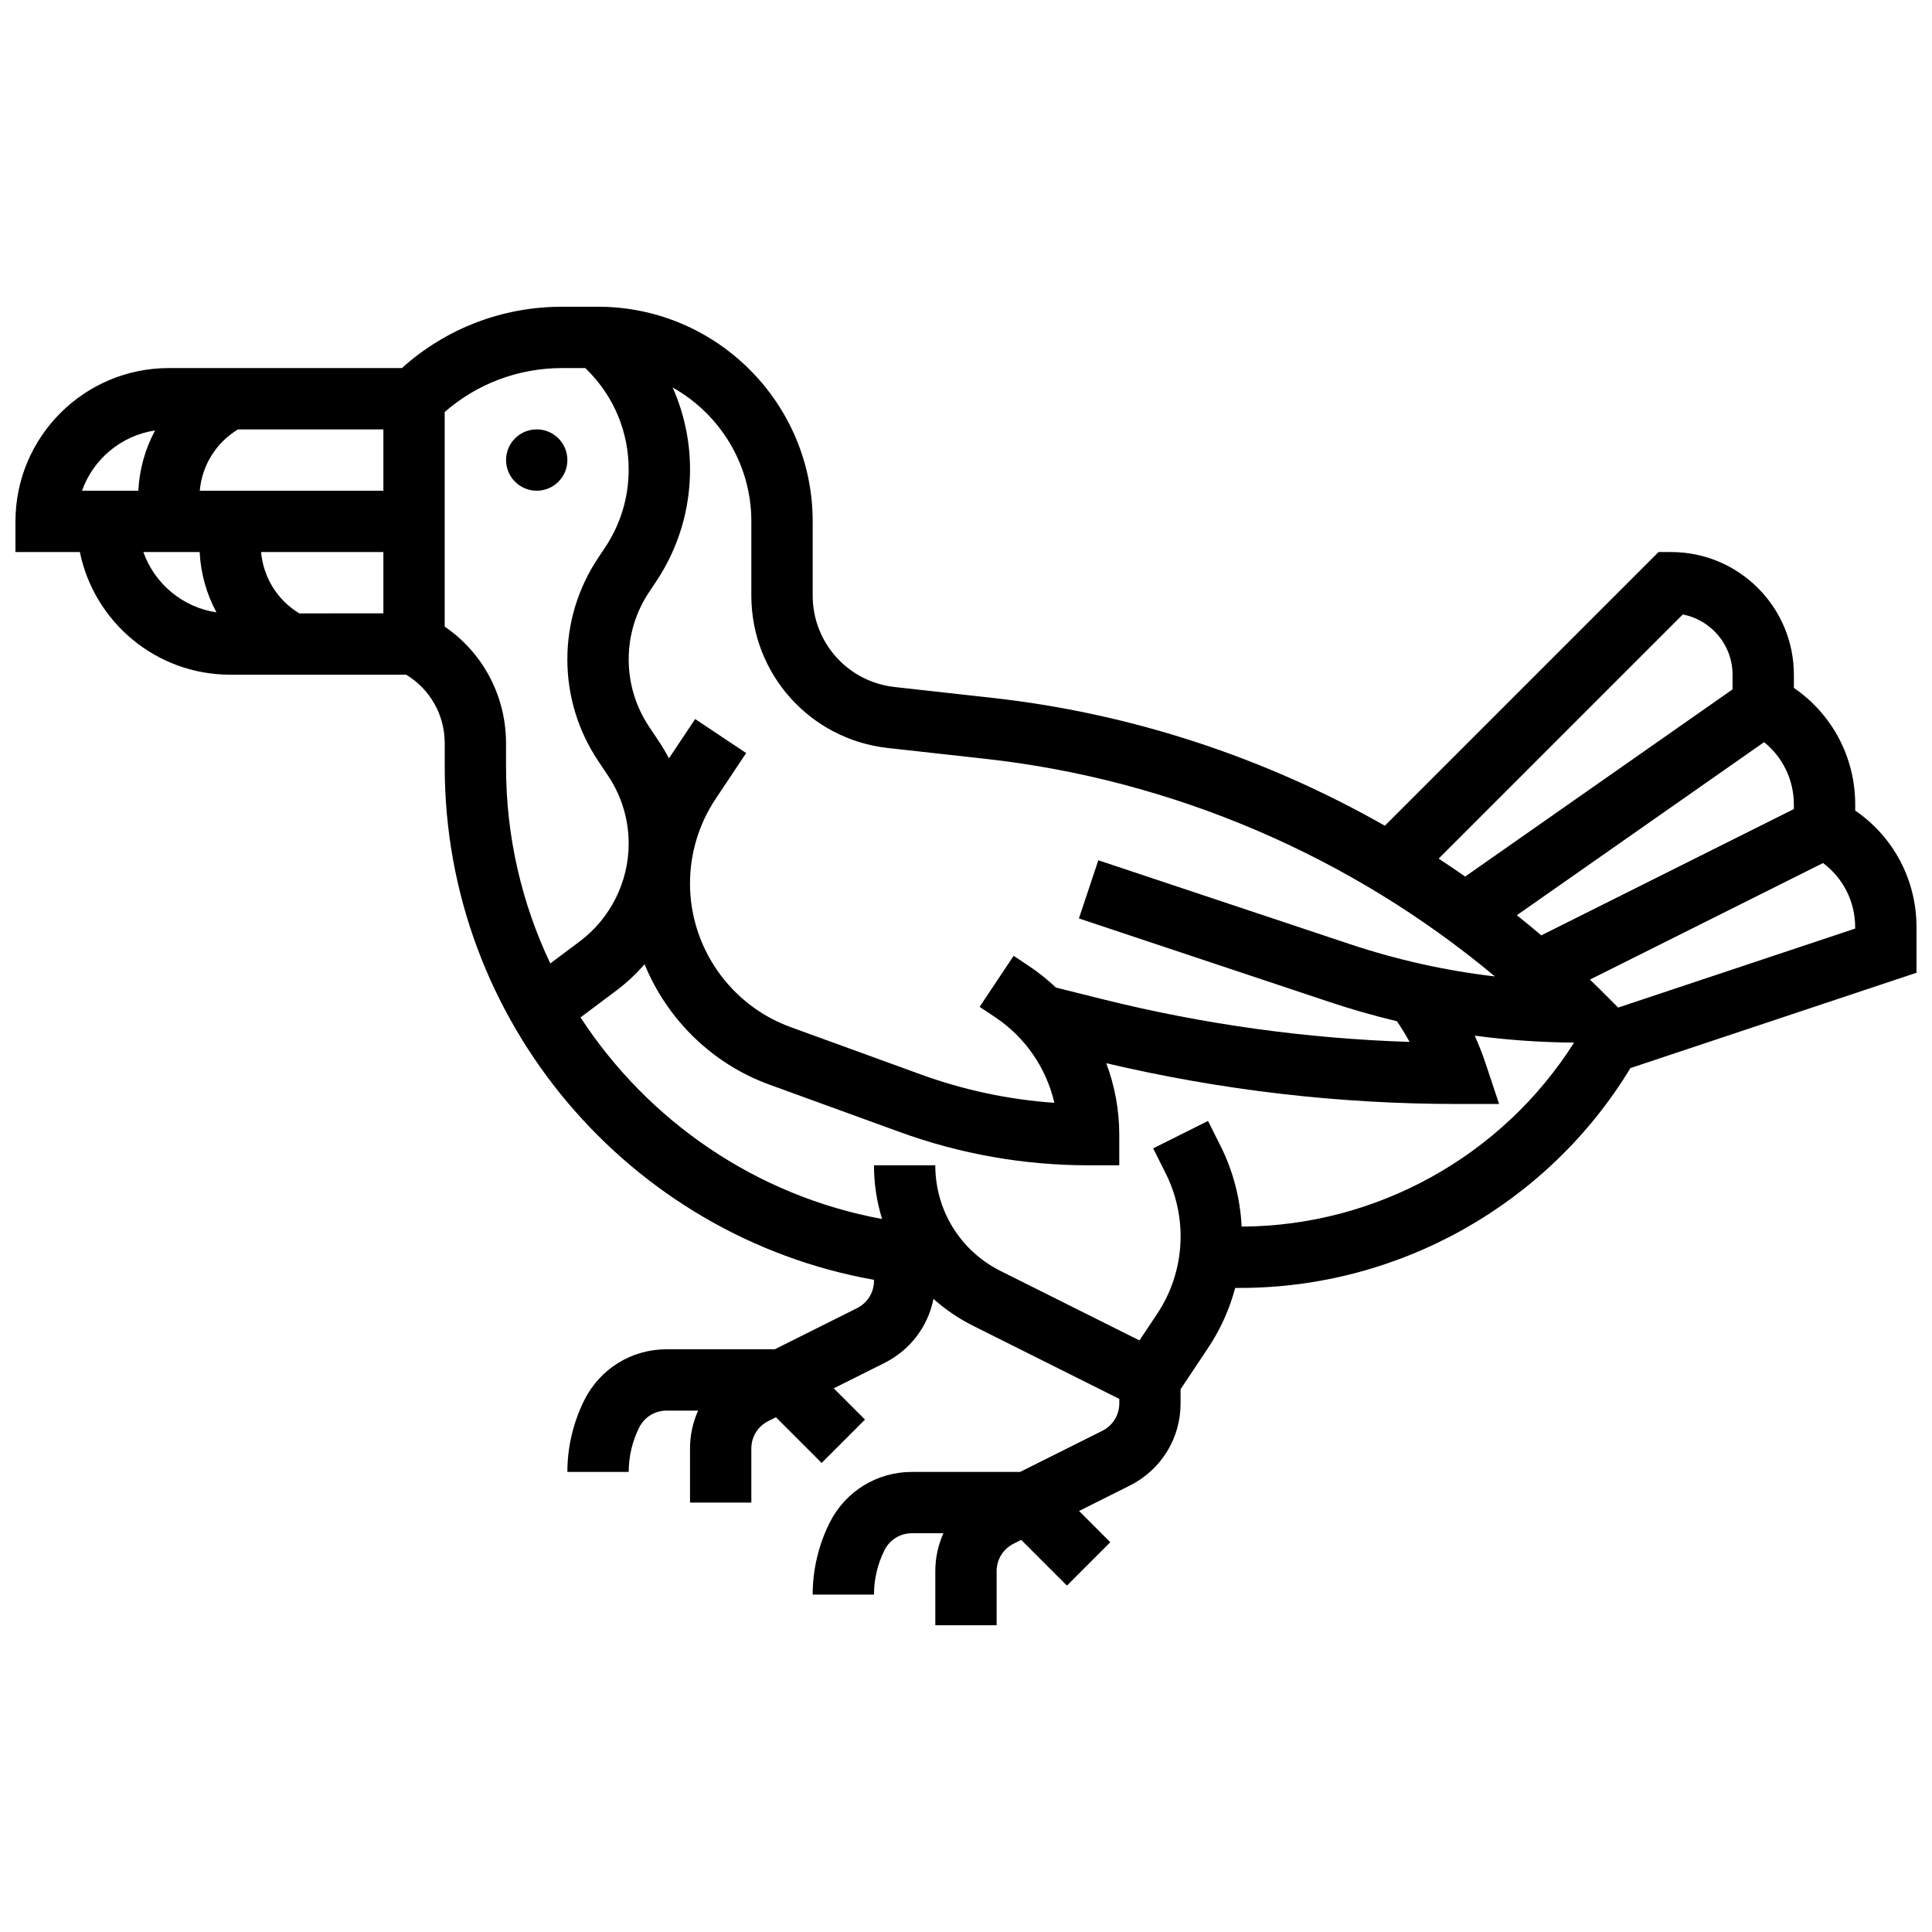 <?xml version="1.0" encoding="UTF-8"?>
<!-- Uploaded to: SVG Repo, www.svgrepo.com, Generator: SVG Repo Mixer Tools -->
<svg width="800px" height="800px" version="1.1" viewBox="144 144 512 512" xmlns="http://www.w3.org/2000/svg">
 <defs>
  <clipPath id="a">
   <path d="m148.09 225h503.81v350h-503.81z"/>
  </clipPath>
 </defs>
 <path d="m294.36 265.92c0 4.484-3.637 8.125-8.125 8.125s-8.125-3.641-8.125-8.125c0-4.488 3.637-8.129 8.125-8.129s8.125 3.641 8.125 8.129"/>
 <g clip-path="url(#a)">
  <path d="m635.65 358.81v-1.586c0-12.547-6.117-23.98-16.25-30.918l-0.004-3.504c0-17.922-14.582-32.504-32.504-32.504h-3.363l-72.531 72.531c-31.832-18.125-67.258-29.801-103.96-33.879l-25.98-2.887c-12.363-1.371-21.688-11.789-21.688-24.227v-19.664c0-31.363-25.516-56.883-56.883-56.883h-9.52c-15.832 0-30.777 5.75-42.461 16.25l-61.781 0.004c-22.402 0-40.629 18.227-40.629 40.629v8.125h17.07c3.773 18.523 20.191 32.504 39.812 32.504h46.66c6.344 3.848 10.219 10.652 10.219 18.172v6.207c0 67.5 48.824 124.42 113.76 135.99v0.234c0 3.098-1.719 5.883-4.492 7.269l-21.801 10.902h-28.668c-9.293 0-17.648 5.164-21.805 13.477-2.938 5.875-4.492 12.453-4.492 19.027h16.25c0-4.062 0.961-8.129 2.777-11.762 1.387-2.769 4.168-4.492 7.269-4.492h8.355c-1.391 3.094-2.148 6.5-2.148 10.043v14.336h16.25v-14.332c0-3.098 1.719-5.883 4.492-7.269l2.027-1.016 12.109 12.109 11.492-11.492-8.281-8.281 13.434-6.719c6.844-3.422 11.543-9.691 12.996-16.984 3.121 2.789 6.644 5.203 10.523 7.144l38.723 19.359v1.184c0 3.098-1.719 5.883-4.492 7.269l-21.805 10.902h-28.668c-9.293 0-17.648 5.164-21.805 13.477-2.938 5.875-4.492 12.453-4.492 19.027h16.25c0-4.062 0.961-8.129 2.777-11.762 1.387-2.769 4.168-4.492 7.269-4.492h8.355c-1.391 3.094-2.148 6.5-2.148 10.043v14.336h16.25v-14.332c0-3.098 1.719-5.883 4.492-7.269l2.027-1.016 12.109 12.109 11.492-11.492-8.281-8.281 13.434-6.719c8.312-4.156 13.477-12.512 13.477-21.805v-3.746l7.289-10.934c3.277-4.914 5.688-10.281 7.18-15.906h1.277c42.266 0 81.621-22.242 103.47-58.262l75.812-25.262v-12.062c0-12.547-6.113-23.98-16.25-30.922zm-422.46-68.512h32.41v16.25l-22.285 0.004c-5.797-3.516-9.523-9.508-10.125-16.254zm-16.25-16.25c0.598-6.746 4.328-12.738 10.125-16.25l38.535-0.004v16.25zm-11.832-15.977c-2.617 4.836-4.164 10.27-4.449 15.977h-14.926c2.965-8.363 10.375-14.633 19.375-15.977zm-3.117 32.227h14.922c0.285 5.711 1.832 11.145 4.453 15.984-9.004-1.34-16.41-7.621-19.375-15.984zm437.4 66.926v1.184l-66.938 33.469c-2.129-1.812-4.289-3.59-6.469-5.336l65.516-45.863c4.949 3.988 7.891 10 7.891 16.547zm-29.43-50.383c7.496 1.441 13.18 8.051 13.18 15.961v3.894l-70.855 49.598c-2.316-1.621-4.66-3.203-7.023-4.75zm-246.85-24.668v19.664c0 20.73 15.539 38.094 36.141 40.383l25.98 2.887c49.629 5.512 96.777 25.777 134.94 57.66-13.043-1.523-25.902-4.387-38.43-8.562l-66.676-22.23-5.141 15.418 66.676 22.227c5.801 1.934 11.672 3.598 17.594 5.012 1.207 1.777 2.332 3.606 3.359 5.484-27.512-0.887-54.914-4.703-81.629-11.383l-12.105-3.027c-2.188-2.066-4.547-3.977-7.098-5.676l-4.094-2.731-9.016 13.523 4.094 2.731c8.043 5.359 13.586 13.504 15.707 22.699-12.094-0.84-23.977-3.363-35.426-7.527l-34.484-12.539c-15.938-5.797-26.645-21.078-26.645-38.039 0-8.016 2.352-15.781 6.797-22.449l8.09-12.133-13.523-9.016-6.941 10.414c-0.785-1.488-1.645-2.949-2.586-4.363l-2.691-4.035c-3.527-5.297-5.394-11.457-5.394-17.824 0-6.363 1.867-12.527 5.398-17.824l1.879-2.816c5.875-8.812 8.98-19.066 8.98-29.656 0-7.621-1.598-14.996-4.613-21.754 12.43 6.961 20.859 20.254 20.859 35.484zm-81.262 27.879v-56.863c8.625-7.531 19.551-11.645 31.109-11.645h6.156l0.594 0.594c7.027 7.027 10.898 16.371 10.898 26.309 0 7.371-2.16 14.508-6.25 20.641l-1.875 2.816c-5.316 7.977-8.125 17.254-8.125 26.84 0 9.586 2.812 18.863 8.125 26.84l2.691 4.035c3.555 5.332 5.434 11.539 5.434 17.953 0 10.133-4.84 19.812-12.945 25.891l-7.824 5.867c-7.523-15.855-11.734-33.543-11.734-52.148v-6.207c0-12.547-6.113-23.984-16.254-30.922zm211.2 159.01c-0.359-7.379-2.254-14.695-5.559-21.305l-3.352-6.699-14.535 7.269 3.352 6.699c2.562 5.129 3.918 10.867 3.918 16.598 0 7.352-2.156 14.473-6.234 20.59l-4.676 7.012-36.789-18.395c-10.676-5.344-17.312-16.074-17.312-28.016h-16.25c0 4.922 0.746 9.707 2.152 14.23-33.496-6.172-62.062-26.035-79.918-53.422l9.562-7.172c2.731-2.047 5.199-4.383 7.41-6.922 5.949 14.535 17.812 26.355 33.125 31.922l34.484 12.539c16.094 5.856 32.938 8.824 50.066 8.824h8.125v-8.125c0-6.574-1.207-12.973-3.453-18.938 30.398 7.172 61.605 10.812 92.84 10.812h11.273l-3.562-10.695c-0.84-2.523-1.812-4.988-2.887-7.41 8.703 1.164 17.488 1.781 26.316 1.84-19.031 30.07-52.332 48.613-88.098 48.762zm162.59-78.984-62.812 20.938-4.574-4.574c-0.957-0.957-1.934-1.898-2.902-2.84l61.773-30.887c5.324 3.969 8.516 10.199 8.516 17.016z"/>
 </g>
</svg>